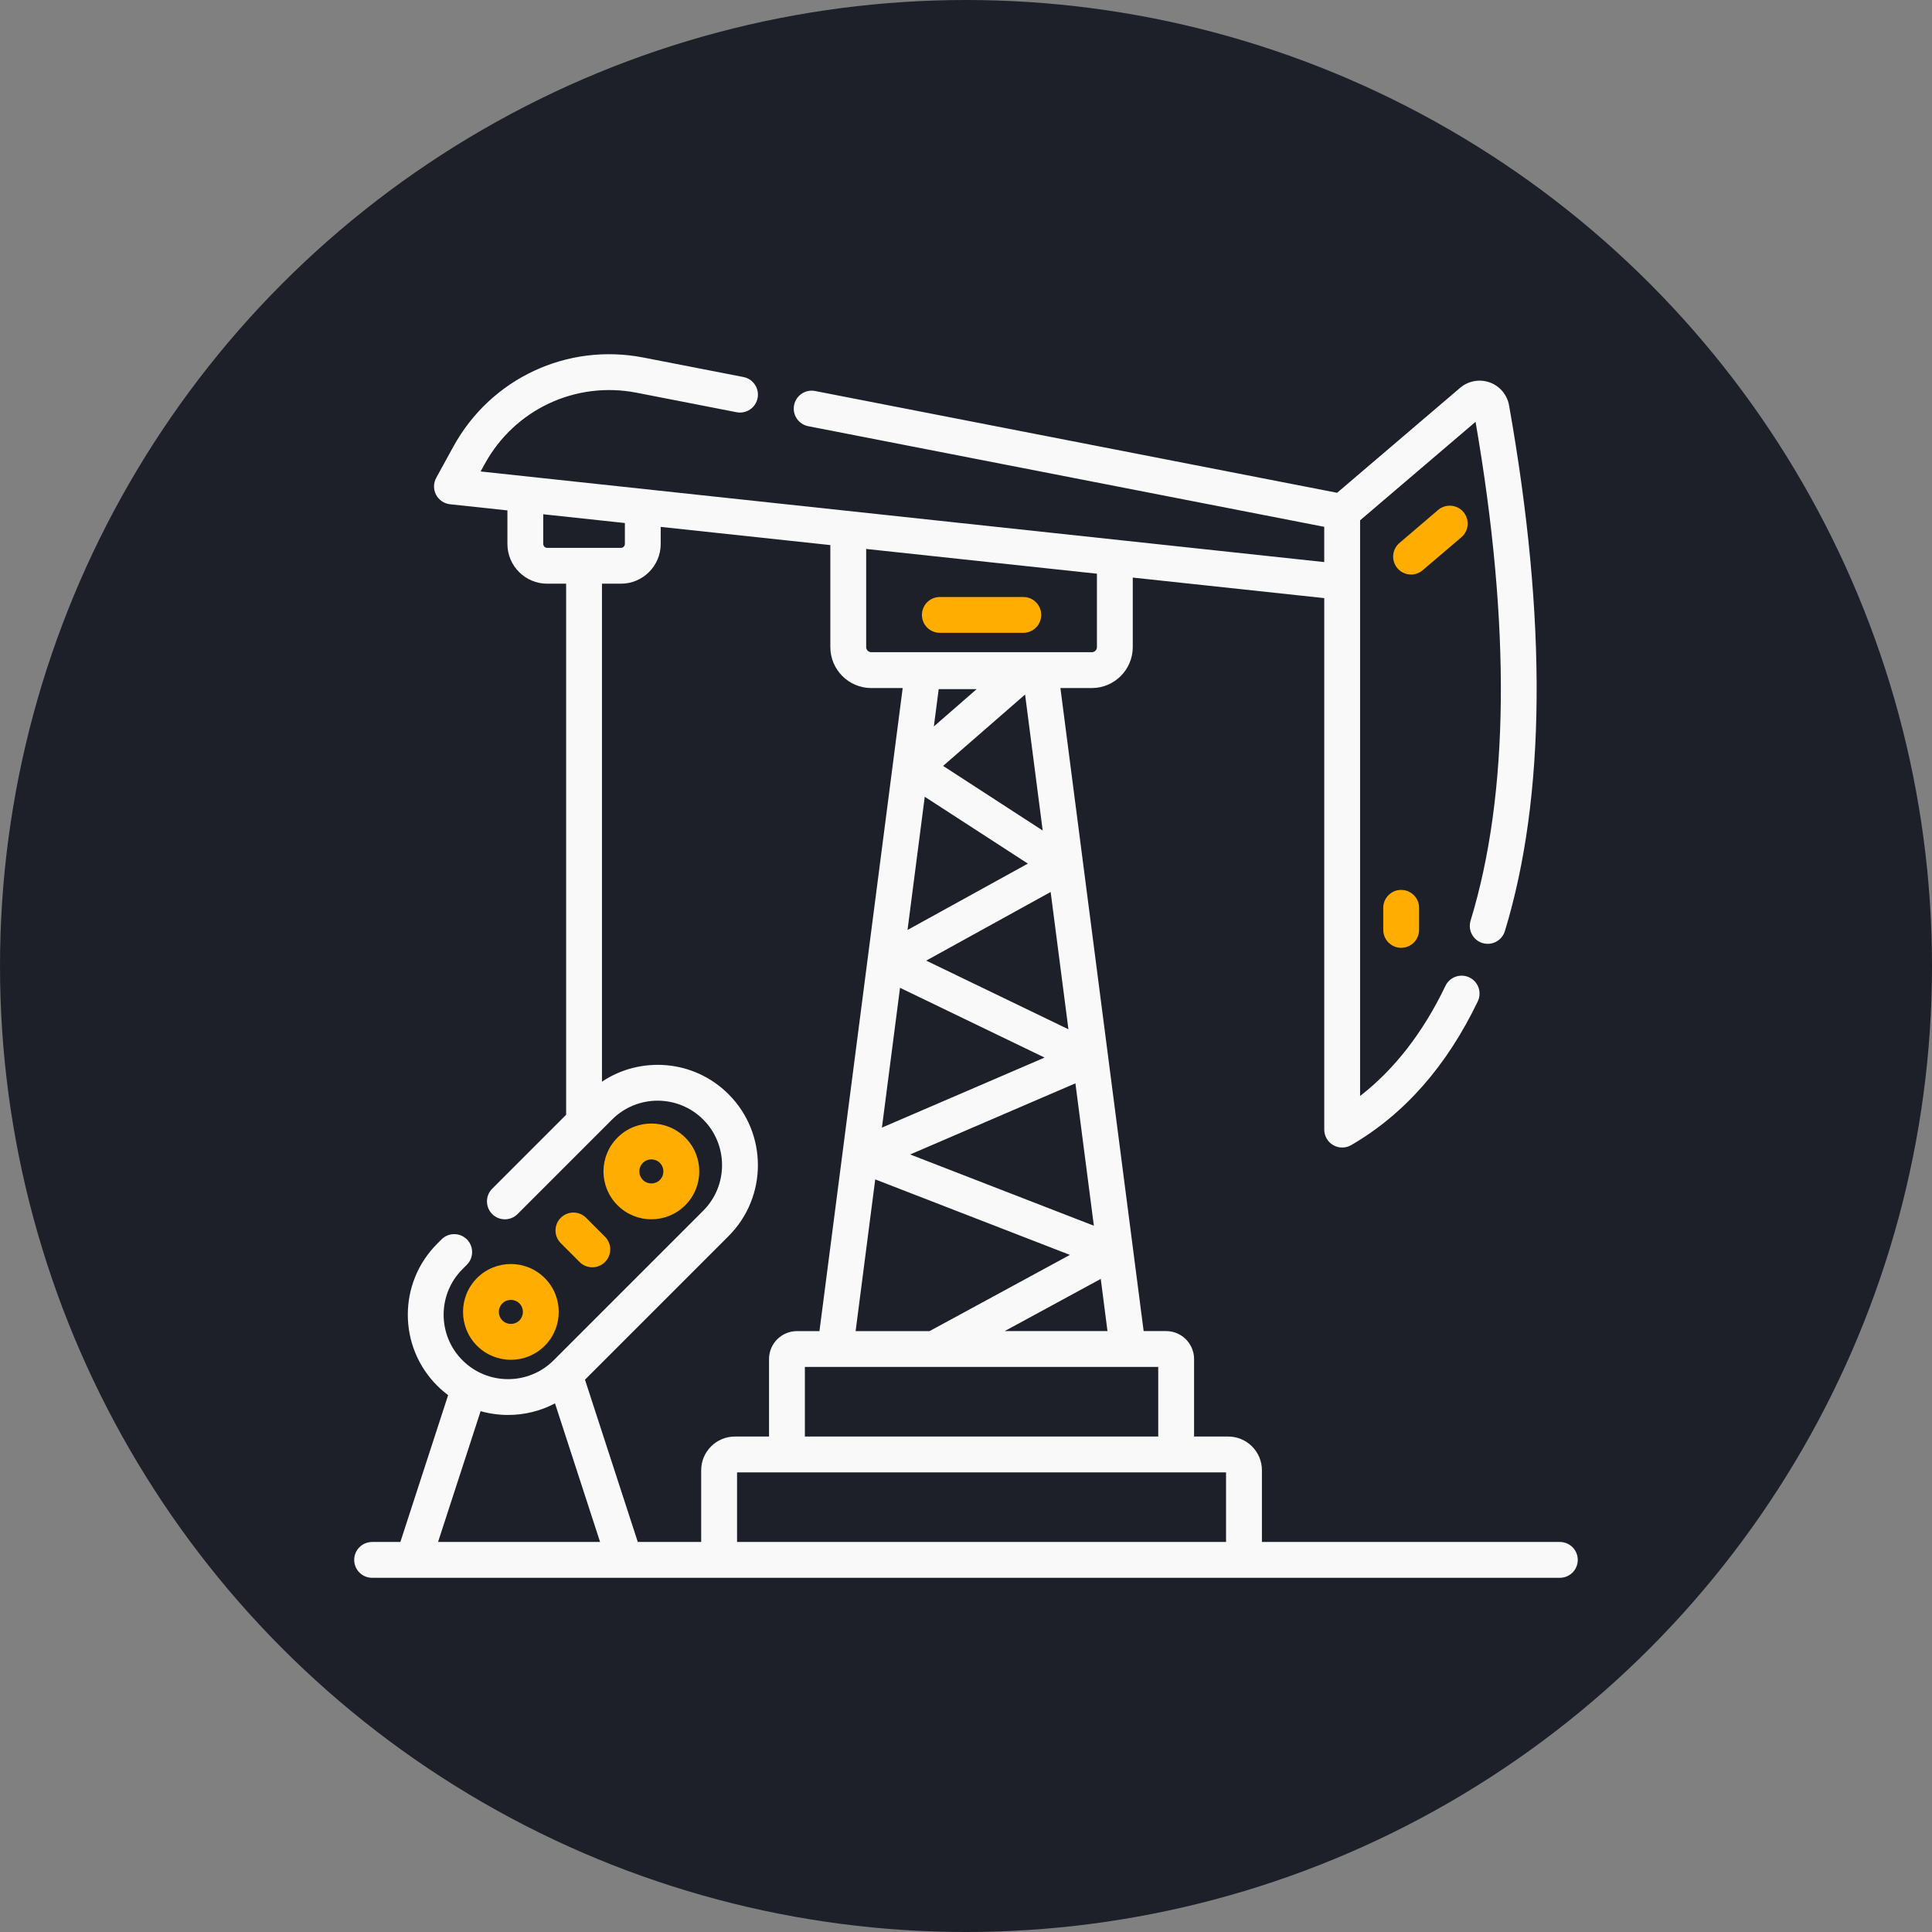 <svg width="60" height="60" viewBox="0 0 60 60" fill="none" xmlns="http://www.w3.org/2000/svg">
<rect x="0" y="0" width="60" height="60" fill="#808080" stroke="none"/>
<circle cx="30" cy="30" r="30" fill="#1D2029"/>
<path d="M45.385 16.684C45.619 16.485 45.647 16.133 45.447 15.899C45.248 15.666 44.896 15.638 44.662 15.837L43.461 16.863C43.227 17.062 43.199 17.413 43.398 17.647C43.508 17.776 43.665 17.843 43.822 17.843C43.95 17.843 44.078 17.799 44.183 17.709L45.385 16.684Z" fill="#FFAD00"/>
<path d="M42.958 28.193V28.878C42.958 29.186 43.207 29.435 43.514 29.435C43.822 29.435 44.071 29.186 44.071 28.878V28.193C44.071 27.886 43.822 27.637 43.514 27.637C43.207 27.637 42.958 27.886 42.958 28.193Z" fill="#FFAD00"/>
<path d="M14.814 39.691C14.235 40.271 14.235 41.214 14.814 41.794C15.396 42.375 16.336 42.375 16.917 41.794C17.497 41.214 17.497 40.271 16.917 39.691C16.336 39.11 15.396 39.11 14.814 39.691ZM16.13 41.007C15.985 41.152 15.748 41.153 15.602 41.007C15.456 40.861 15.456 40.624 15.602 40.478C15.747 40.333 15.983 40.332 16.13 40.478C16.276 40.624 16.276 40.861 16.13 41.007Z" fill="#FFAD00"/>
<path d="M21.28 37.431C21.862 36.85 21.862 35.909 21.28 35.328C20.699 34.747 19.759 34.747 19.178 35.328C18.596 35.909 18.596 36.85 19.178 37.431C19.759 38.012 20.699 38.012 21.28 37.431ZM19.965 36.115C20.111 35.969 20.347 35.97 20.493 36.115V36.115C20.639 36.261 20.639 36.498 20.493 36.644C20.347 36.79 20.111 36.79 19.965 36.644C19.819 36.498 19.818 36.262 19.965 36.115Z" fill="#FFAD00"/>
<path d="M17.415 37.82C17.197 38.038 17.197 38.39 17.415 38.607L18.001 39.194C18.11 39.303 18.252 39.357 18.395 39.357C18.537 39.357 18.68 39.303 18.788 39.194C19.006 38.976 19.006 38.624 18.788 38.407L18.202 37.82C17.985 37.603 17.632 37.603 17.415 37.82Z" fill="#FFAD00"/>
<path d="M29.188 19.653H31.78C32.087 19.653 32.336 19.404 32.336 19.096C32.336 18.789 32.087 18.54 31.78 18.54H29.188C28.88 18.54 28.631 18.789 28.631 19.096C28.631 19.404 28.88 19.653 29.188 19.653Z" fill="#FFAD00"/>
<path d="M48.443 47.887H39.19V45.659C39.19 45.082 38.72 44.613 38.143 44.613H37.083V42.206C37.083 41.728 36.694 41.338 36.216 41.338H35.517L32.932 21.368H33.907C34.608 21.368 35.179 20.797 35.179 20.096V17.937L41.126 18.575V35.081C41.126 35.28 41.232 35.464 41.404 35.563C41.574 35.661 41.786 35.664 41.961 35.563C43.607 34.61 44.931 33.108 45.894 31.097C46.027 30.82 45.91 30.488 45.633 30.355C45.356 30.222 45.023 30.339 44.89 30.616C44.198 32.06 43.309 33.207 42.239 34.037C42.239 33.347 42.239 17.014 42.239 16.159L45.825 13.1C46.922 19.453 46.87 24.664 45.67 28.592C45.581 28.886 45.746 29.198 46.04 29.287C46.334 29.377 46.645 29.211 46.735 28.917C48.006 24.754 48.05 19.26 46.865 12.588C46.807 12.261 46.577 11.988 46.264 11.876C45.951 11.764 45.6 11.828 45.347 12.043L41.525 15.304L25.314 12.143C25.012 12.084 24.72 12.281 24.661 12.583C24.602 12.885 24.799 13.177 25.101 13.236L41.125 16.361V17.456C40.232 17.36 15.752 14.731 14.926 14.642L15.058 14.402C15.986 12.714 17.879 11.828 19.77 12.196L22.875 12.802C23.178 12.861 23.469 12.664 23.528 12.362C23.587 12.06 23.39 11.768 23.088 11.709L19.983 11.104C17.616 10.642 15.244 11.752 14.082 13.865L13.548 14.838C13.458 15.002 13.456 15.199 13.542 15.364C13.628 15.529 13.791 15.64 13.976 15.66L15.758 15.851V16.892C15.758 17.573 16.312 18.127 16.993 18.127H17.582V34.62L15.286 36.916C15.069 37.134 15.069 37.486 15.286 37.704C15.503 37.921 15.856 37.921 16.073 37.704L19.008 34.769C19.79 33.987 21.056 33.987 21.839 34.769C22.619 35.55 22.619 36.82 21.839 37.6L17.194 42.245C16.414 43.026 15.143 43.026 14.363 42.245C13.582 41.465 13.582 40.194 14.363 39.414L14.499 39.277C14.717 39.06 14.717 38.708 14.499 38.49C14.282 38.273 13.93 38.273 13.712 38.49L13.576 38.627C12.361 39.841 12.361 41.818 13.576 43.032C13.684 43.14 13.798 43.238 13.917 43.327L12.434 47.887H11.557C11.249 47.887 11 48.136 11 48.444C11 48.751 11.249 49 11.557 49H48.443C48.75 49 48.999 48.751 48.999 48.444C48.999 48.136 48.75 47.887 48.443 47.887ZM35.97 44.613H24.996V42.452H35.97V44.613ZM33.971 38.066L28.266 35.853L33.398 33.644L33.971 38.066ZM33.181 31.965L28.764 29.833L32.629 27.701L33.181 31.965ZM31.835 21.569L32.382 25.793L29.289 23.786L31.835 21.569ZM30.332 21.401L29.002 22.56L29.152 21.401H30.332ZM28.719 24.744L31.921 26.82L28.184 28.881L28.719 24.744ZM27.951 30.677L32.441 32.844L27.389 35.019L27.951 30.677ZM27.181 36.627L33.227 38.972L28.881 41.332C28.878 41.334 28.874 41.336 28.87 41.339H26.572L27.181 36.627ZM31.202 41.338L34.185 39.718L34.394 41.338H31.202ZM34.066 20.096C34.066 20.184 33.994 20.255 33.907 20.255H27.059C26.971 20.255 26.9 20.184 26.9 20.096V17.048L34.066 17.817V20.096H34.066ZM16.871 16.892V15.971L19.406 16.243V16.892C19.406 16.959 19.351 17.014 19.284 17.014H16.993C16.926 17.014 16.871 16.959 16.871 16.892ZM22.626 38.388C23.841 37.173 23.841 35.197 22.626 33.982C21.543 32.899 19.887 32.794 18.695 33.592V18.127H19.284C19.965 18.127 20.519 17.573 20.519 16.892V16.363L25.787 16.928V20.096C25.787 20.797 26.358 21.368 27.059 21.368H28.034L25.449 41.339H24.75C24.272 41.339 23.883 41.728 23.883 42.206V44.613H22.823C22.246 44.613 21.776 45.082 21.776 45.659V47.887H19.807L18.167 42.847L22.626 38.388ZM13.604 47.887L14.926 43.825C15.204 43.903 15.491 43.943 15.778 43.943C16.28 43.943 16.782 43.823 17.236 43.583L18.636 47.887H13.604ZM22.89 47.887V45.726H38.076V47.887H22.89Z" fill="#F9F9FA"/>
</svg>
